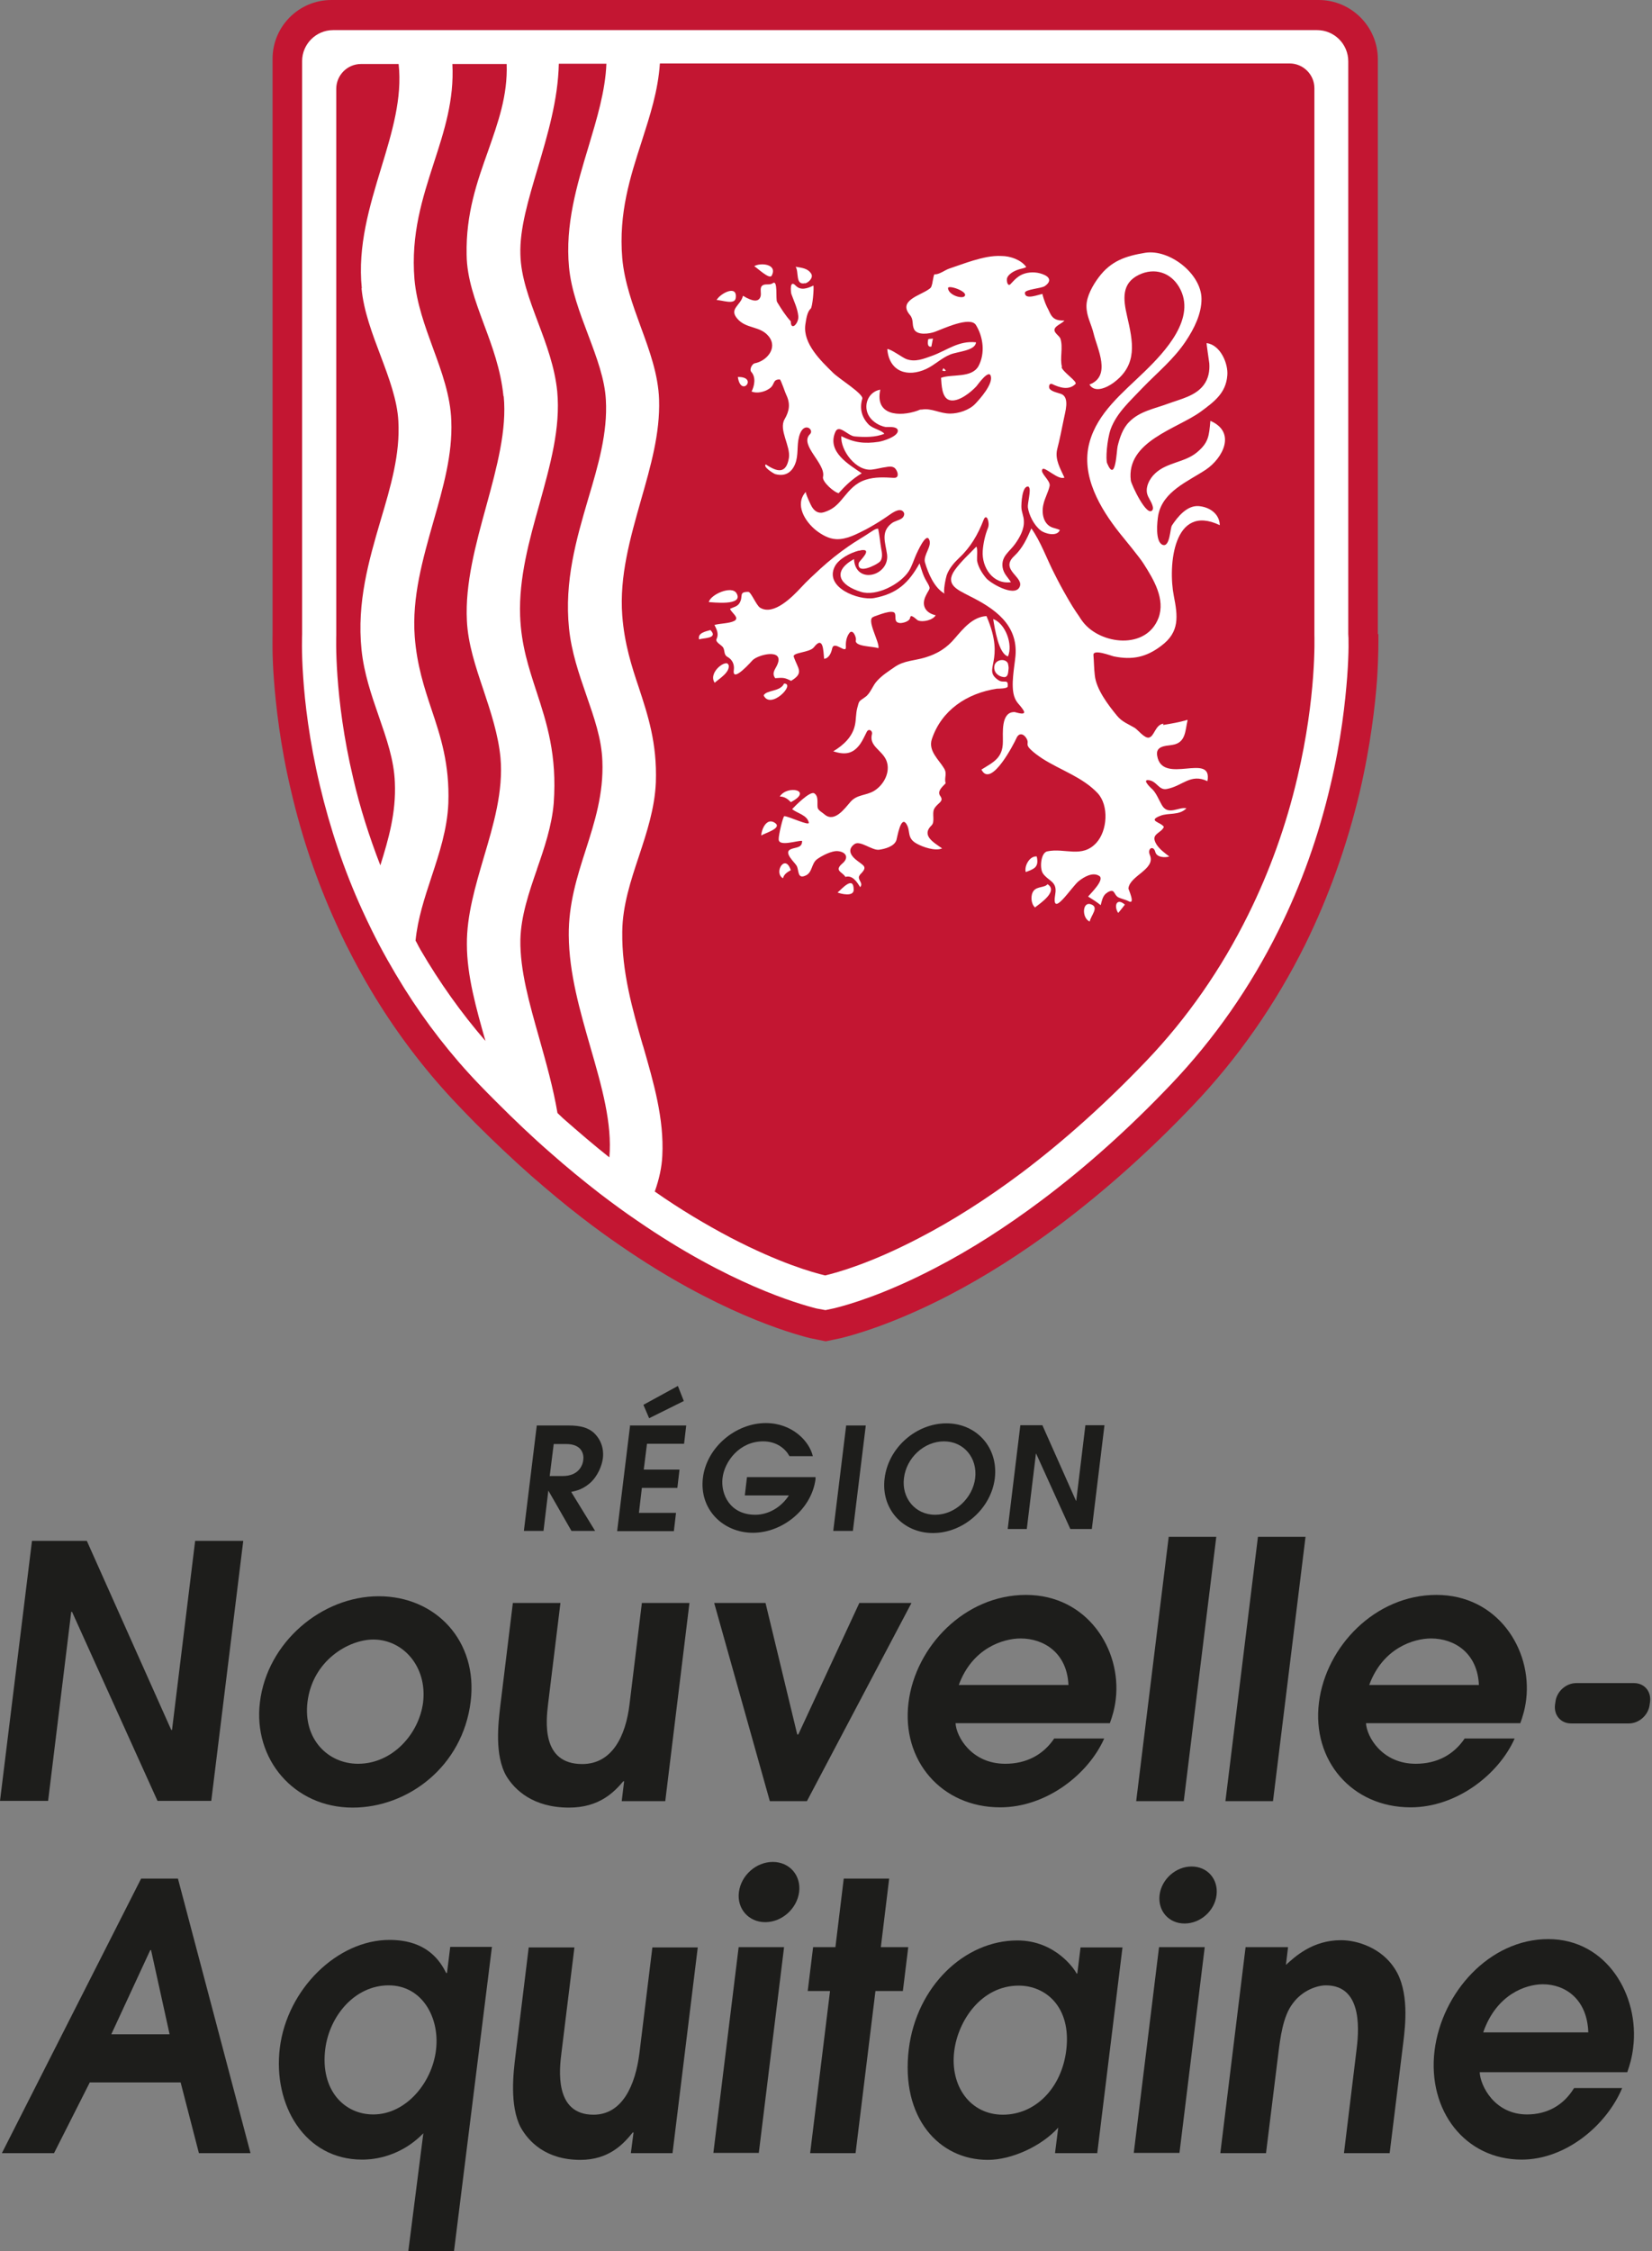 <?xml version="1.0" encoding="UTF-8"?><svg id="Calque_2" xmlns="http://www.w3.org/2000/svg" viewBox="0 0 61.46 83.72"><rect x="0" y="0" width="61.46" height="83.72" fill="#808080" stroke="none"/><defs><style>.cls-1{fill:#fff;}.cls-2{fill:#c31632;}.cls-3{fill:#1d1d1b;}</style></defs><g id="Accueil"><g id="BLASON"><path id="FOND_ROUGE" class="cls-2" d="m51.26,23.57V2.2c0-1.21-.99-2.2-2.2-2.2H12.33c-1.21,0-2.19.98-2.19,2.19v21.38c0,.19-.02.79.05,1.69.07.95.23,2.45.65,4.2.39,1.67.94,3.29,1.64,4.83.12.27.25.55.38.81.38.76.8,1.52,1.26,2.25.85,1.35,1.84,2.62,2.93,3.76.22.23.43.45.64.66.69.69,1.39,1.35,2.08,1.96.62.54,1.25,1.07,1.89,1.56.48.37.96.72,1.43,1.04,3.57,2.46,6.29,3.24,7.04,3.43l.59.12.57-.12c.53-.13,1.98-.54,3.99-1.58,1.37-.71,2.77-1.6,4.14-2.63,1.69-1.27,3.36-2.76,4.95-4.43,1.68-1.76,3.09-3.78,4.19-6,.87-1.77,1.55-3.67,2.02-5.64.41-1.75.58-3.25.65-4.2.06-.93.05-1.52.05-1.69Z"/><path id="blason_eau_melees" class="cls-1" d="m50.16,23.6V2.28c0-.64-.52-1.16-1.16-1.16H12.39c-.63,0-1.15.52-1.15,1.15v21.32s-.03.62.04,1.6c.06.91.22,2.34.62,4.02.38,1.6.9,3.15,1.57,4.62.12.26.24.52.37.78.36.73.77,1.45,1.2,2.14.81,1.29,1.75,2.5,2.79,3.58.21.22.42.43.63.64.67.67,1.35,1.32,2.03,1.91.6.53,1.21,1.03,1.83,1.51.46.35.92.69,1.38,1,3.41,2.35,5.97,3.09,6.68,3.27l.33.06.33-.07c.49-.12,1.84-.5,3.74-1.49,1.32-.68,2.66-1.54,3.98-2.53,1.64-1.23,3.25-2.67,4.81-4.31,1.6-1.68,2.95-3.61,4-5.73.84-1.69,1.49-3.51,1.93-5.4.4-1.68.55-3.11.62-4.02.07-.94.05-1.51.04-1.59Zm-31.42-8.86h0c.12,1.24-.25,2.62-.65,4.08-.39,1.42-.79,2.88-.72,4.26.04.86.32,1.7.62,2.59.27.81.55,1.66.63,2.51.11,1.24-.26,2.49-.62,3.7-.31,1.06-.64,2.16-.63,3.24,0,1.16.35,2.39.69,3.59-.9-1.04-1.71-2.18-2.41-3.38-.05-.09-.1-.18-.15-.28l-.04-.07c.08-.82.34-1.6.59-2.36.29-.88.59-1.78.63-2.75.05-1.46-.29-2.49-.63-3.5-.27-.81-.54-1.64-.62-2.69-.11-1.47.3-2.89.69-4.27.37-1.29.72-2.51.67-3.76-.03-.93-.36-1.83-.68-2.7-.3-.82-.61-1.67-.69-2.56-.14-1.68.3-3.03.72-4.33.39-1.2.76-2.34.69-3.68h2.02c.04,1.18-.32,2.17-.69,3.23-.41,1.15-.83,2.33-.8,3.86.01.89.32,1.71.64,2.58.31.83.63,1.69.73,2.68Zm-5.29-4.02h0c.08.85.4,1.69.71,2.51.32.85.62,1.66.66,2.43.07,1.22-.28,2.42-.66,3.69-.44,1.5-.89,3.05-.71,4.81.09.88.37,1.69.64,2.47.29.84.57,1.63.6,2.47.05,1.13-.24,2.12-.54,3.08-.41-1.06-.76-2.15-1.01-3.24-.72-3.03-.63-5.29-.63-5.32V3.3c0-.5.41-.92.92-.92h1.4c.14,1.26-.24,2.53-.65,3.87-.43,1.42-.88,2.89-.72,4.47Zm6.52,21.62c.28-.8.56-1.63.63-2.47.13-1.79-.26-2.99-.64-4.15-.29-.89-.57-1.73-.61-2.82-.05-1.41.34-2.81.72-4.16.4-1.45.79-2.82.66-4.19-.09-.89-.4-1.73-.71-2.55-.33-.88-.64-1.7-.66-2.54-.03-.96.3-2.04.64-3.19.37-1.25.76-2.55.79-3.9h1.77c-.04,1.01-.35,2.03-.67,3.1-.43,1.42-.87,2.89-.72,4.47.08.85.4,1.69.71,2.51.32.85.62,1.65.66,2.42.07,1.22-.28,2.42-.66,3.69-.44,1.5-.89,3.05-.71,4.81.09.88.37,1.69.64,2.47.29.84.57,1.62.6,2.46.05,1.22-.29,2.28-.62,3.31-.32.99-.64,2.01-.63,3.17.01,1.42.42,2.82.81,4.18.42,1.45.81,2.82.7,4.08-.58-.46-1.15-.95-1.72-1.45l-.21-.2c-.16-.94-.42-1.86-.67-2.75-.37-1.31-.73-2.55-.71-3.7.02-.87.32-1.76.62-2.62Zm3.95,6.55c-.39-1.35-.79-2.75-.77-4.24.01-.98.32-1.91.62-2.81.29-.88.59-1.78.63-2.75.05-1.46-.3-2.5-.63-3.51-.27-.8-.54-1.64-.62-2.69-.11-1.47.3-2.89.69-4.27.37-1.29.72-2.51.68-3.76-.03-.93-.36-1.83-.68-2.7-.3-.82-.61-1.67-.69-2.56-.14-1.68.3-3.03.72-4.33.31-.97.61-1.88.68-2.91h23.43c.5,0,.92.41.92.92v20.34c0,.09.08,2.27-.63,5.28-.42,1.8-1.04,3.52-1.84,5.13-.99,2-2.26,3.83-3.78,5.42-1.51,1.58-3.07,2.98-4.65,4.17-1.27.95-2.55,1.77-3.81,2.42-1.8.94-3.03,1.28-3.49,1.39-.47-.11-1.7-.46-3.51-1.4-.93-.49-1.89-1.06-2.83-1.72.17-.48.26-.91.28-1.33.07-1.38-.32-2.71-.72-4.1Z"/><g><path class="cls-1" d="m43.28,26.91c-.31.05-.33.48-.54.52-.16.03-.41-.29-.52-.36-.25-.15-.47-.22-.66-.45-.33-.4-.78-.99-.83-1.51-.03-.25-.03-.5-.05-.75-.02-.24.66.03.76.05.69.14,1.21.03,1.77-.4.68-.51.61-1.09.46-1.85-.22-1.12-.02-3.46,1.71-2.63-.01-.43-.39-.68-.79-.71-.43-.03-.78.4-.99.72-.07.1-.07.83-.35.72-.28-.12-.2-.86-.16-1.1.17-.89,1.1-1.25,1.78-1.7.63-.43,1.13-1.39.16-1.81-.05.56-.06.81-.51,1.18-.45.37-1.1.36-1.54.77-.21.19-.4.54-.28.83.04.11.25.4.18.53-.2.32-.79-.94-.81-1.09-.18-1.46,1.72-1.92,2.6-2.56.5-.37.94-.69.99-1.35.04-.44-.26-1.14-.77-1.2-.01,0,.09.68.1.75.02.29-.03.57-.21.81-.31.41-.86.52-1.32.69-.51.19-1.06.28-1.45.68-.24.24-.35.58-.43.9-.04.15-.07,1.4-.39.64-.06-.14-.01-.86.13-1.27.23-.62.74-1.06,1.18-1.53.56-.58,1.17-1.07,1.62-1.75.3-.45.58-1,.58-1.56,0-.93-1.18-1.86-2.09-1.72-.73.12-1.28.3-1.74.92-.21.28-.45.7-.45,1.06,0,.39.18.66.27,1.04.13.54.67,1.57-.16,1.88.2.33.66.11.9-.07.91-.67.72-1.52.5-2.48-.14-.61-.22-1.21.44-1.53.58-.28,1.18-.09,1.5.46.66,1.14-.53,2.4-1.28,3.13-.81.79-1.76,1.53-2.06,2.65-.33,1.23.4,2.45,1.13,3.37.16.2.75.91.89,1.14.37.58.81,1.31.55,2.01-.46,1.2-2.16.99-2.81.15-.04-.05-.08-.11-.12-.17,0,0,0,0,0,0,0,0,0-.01-.01-.02-.09-.13-.18-.26-.26-.39-.04-.07-.08-.13-.12-.2-.02-.04-.05-.08-.07-.12-.18-.31-.34-.61-.48-.89-.28-.54-.51-1.2-.86-1.69-.17.39-.33.74-.64,1.03-.56.52.42.79.19,1.17-.21.35-1.09-.17-1.24-.36-.15-.18-.29-.41-.33-.64-.01-.08.03-.49-.03-.52-.26.27-.58.56-.8.87-.38.54.1.73.54.96.95.47,1.81,1.07,1.72,2.22-.04.43-.18,1.09-.05,1.51.08.25.2.3.33.5.18.26-.28.09-.31.09-.53-.02-.43.82-.44,1.1,0,.61-.35.76-.8,1.04,0,0,.02.02.02.03.36.63,1.2-1.01,1.28-1.19.1-.24.29-.17.39.02.09.17-.06.19.13.38.13.13.3.25.45.35.67.43,1.5.69,2.06,1.29.42.46.36,1.39-.05,1.84-.54.59-1.17.18-1.83.32-.24.05-.29.63-.16.82.2.29.54.29.46.76-.17.99.62-.29.88-.48.19-.15.51-.34.75-.19.23.13-.31.65-.41.77.16.1.32.2.47.32.04-.16.07-.32.19-.43,0,0,0,0,.02-.01.02-.01.03-.03.05-.04.25-.14.22.04.35.16.08.07.31.11.42.17.28.16,0-.44,0-.47.05-.48,1.02-.71.8-1.24-.11-.25.13-.38.2-.12.05.21.37.22.52.17-.17-.13-.35-.26-.47-.44-.13-.21-.09-.31,0-.39,0,0,0,0,.01-.01.09-.08.21-.14.26-.26-.11-.18-.62-.22-.14-.41.32-.13.69,0,.98-.28-.28-.07-.69.29-.92-.13-.11-.19-.19-.41-.34-.57,0,0-.41-.36-.17-.35.33.02.39.39.7.33.59-.11.88-.59,1.51-.29.21-1.11-1.69.18-1.87-.95-.06-.35.28-.36.57-.4.5-.08.47-.53.56-.91,0,0,0-.01,0-.02-.31.09-.6.14-.91.19Z"/><path class="cls-1" d="m31.98,32.54c.34-.33.15-.33-.16-.59-.21-.18-.27-.39-.03-.56.21-.15.65.24.91.21.22-.03.57-.12.65-.36.03-.09.16-.93.37-.6.17.26,0,.52.38.73.23.13.69.29.95.18-.31-.22-.79-.48-.39-.86.13-.13.01-.43.09-.6.12-.24.39-.27.23-.49-.13-.18.09-.35.2-.47-.06-.22.07-.35-.06-.56-.19-.32-.6-.65-.45-1.09.36-1.07,1.3-1.7,2.42-1.87.06,0,.39,0,.4-.08.03-.31-.15-.1-.35-.24-.62-.42.3-.67-.44-2.38-.51.03-.86.46-1.17.82-.31.37-.65.58-1.11.72-.39.12-.78.11-1.13.35-.23.16-.47.31-.66.52-.17.18-.24.46-.44.6-.25.18-.22.12-.3.42-.05.2-.04.41-.08.61-.09.45-.43.76-.81.99.41.13.72.12,1-.27.1-.14.17-.31.25-.46.07-.13.22-.04.19.09-.12.45.38.59.54.99.16.42-.1.9-.46,1.12-.3.18-.64.13-.88.41-.21.24-.59.78-.96.47-.06-.06-.24-.15-.26-.25-.03-.16.05-.43-.13-.54-.16-.09-.73.49-.82.59.2.16.56.22.62.5.03.14-.73-.23-.91-.24-.05,0-.22.73-.21.86,0,.29.69.04.87.06.01.27-.24.23-.42.31-.29.12.15.49.22.62.09.17.02.5.33.36.26-.11.21-.45.43-.61.18-.13.53-.31.75-.3.32.02.45.24.19.46-.33.28.02.32.11.5.27-.08.44.2.55.38,0,0,0,0,0,0,.15-.16-.16-.3,0-.46Z"/><path class="cls-1" d="m32.51,22.93c.11-.03.74-.31.79-.1.04.14-.05.32.19.34.11,0,.35-.06.37-.2.02-.17.25.09.29.1.18.08.56-.01.66-.19-.36-.08-.55-.35-.37-.72.15-.32.22-.22.02-.56-.12-.2-.18-.43-.25-.65-.4.72-.83,1.13-1.69,1.29-.57.1-1.87-.39-1.46-1.18.15-.28.57-.5.88-.58,0,0,0,0,.01,0,.03,0,.06-.01.09-.02.45-.06-.07.4-.09.47-.09.46.65.08.77-.03.14-.12.09-.37.06-.52-.04-.24-.06-.49-.11-.72-.1,0-.19.07-.27.12-.28.19-.57.35-.84.54-.36.25-.71.53-1.04.83-.25.23-.5.46-.73.71-.29.31-1,1.05-1.51.74-.14-.08-.34-.59-.44-.59-.38,0-.17.16-.33.42-.08.13-.23.15-.35.21.05.15.37.33.16.45-.2.1-.52.09-.74.15.08.16.17.33.08.52-.06.13.19.22.25.33.06.13.02.25.14.33.19.1.28.28.25.5-.07.51.68-.35.7-.37.21-.21,1.16-.44.93.14-.07.19-.24.32-.09.53.27-.02.35-.03.59.1.5-.3.25-.45.1-.9-.05-.16.6-.15.75-.35.35-.45.35.13.38.43.19-.02.27-.24.3-.39.08-.31.53.24.51-.06-.01-.18.02-.36.13-.51.13-.17.27.17.24.27-.05.24.62.22.82.29,0,0,.01,0,.02,0,.06-.2-.48-1.09-.18-1.16Z"/><path class="cls-1" d="m31.19,18.35c.28-.31.51-.53.87-.75-.48-.33-1.29-.79-.99-1.52.13-.34.47.13.73.15.35.03.77.04,1.1-.1-.1-.13-.42-.19-.57-.33-.27-.27-.36-.61-.25-.97.06-.18-.89-.76-1.09-.97-.45-.44-1.12-1.08-1.03-1.78.03-.18.06-.48.2-.6.07-.06.13-.79.1-.86-.21.1-.47.2-.66,0-.23-.24-.18.24-.16.31.1.28.23.53.26.83.02.27-.28.57-.28.19-.21-.23-.35-.46-.51-.72-.06-.1.04-.84-.16-.7-.12.09-.3,0-.4.1-.1.09-.01.28-.06.41-.1.29-.51.04-.65-.04-.08.36-.53.48-.21.85.33.39.85.26,1.17.66.35.44-.09.92-.52,1-.1.02-.21.23-.13.32.18.2.12.52.01.73.2.08.47.02.65-.1.24-.15.11-.35.4-.35.04,0,.21.52.24.57.16.33.12.6-.06.91-.23.39.23,1,.16,1.44-.1.6-.43.53-.86.24-.12.09.29.34.35.36.43.12.68-.13.78-.49.09-.34.01-.68.15-1.03.18-.42.53-.12.36.04-.4.4.6,1.09.49,1.58-.05.18.43.6.59.61Z"/><path class="cls-1" d="m36.95,23.02c.06.36.2,1.29.55,1.39.19-.44-.09-1.22-.55-1.39Z"/><path class="cls-1" d="m38.5,33.75c.14-.12.9-.6.47-.87-.09.13-.38.08-.51.24-.13.16-.11.48.04.62Z"/><path class="cls-1" d="m27.4,22.06c-.18-.3-.97.05-1.03.33.1,0,1.32.16,1.03-.33Z"/><path class="cls-1" d="m29.95,10.54c.13-.03.32-.21.23-.36-.13-.21-.36-.22-.58-.26.13.19-.02.7.35.61Z"/><path class="cls-1" d="m27.1,24.73c-.05-.24-.74.24-.53.63,0,0,.02.02.02.03.16-.15.57-.38.52-.66Z"/><path class="cls-1" d="m29.42,29.83c.85-.44-.13-.65-.41-.21.17,0,.3.09.41.21Z"/><path class="cls-1" d="m29.17,25.42c-.14.31-.65.23-.76.44.26.55,1.21-.44.76-.44Z"/><path class="cls-1" d="m27.37,11.09c.08-.53-.59-.17-.71.07.18-.01.67.19.71-.07Z"/><path class="cls-1" d="m40.59,33.63c-.33-.12-.35.51-.05.64.05-.24.36-.53.05-.64Z"/><path class="cls-1" d="m28.71,10.25c.23-.44-.43-.49-.65-.35.1.05.57.51.65.35Z"/><path class="cls-1" d="m38.57,31.85c-.26-.03-.47.35-.41.58,0-.03.02,0,0,0,.32-.12.5-.18.41-.58Z"/><path class="cls-1" d="m31.76,33.09c0-.56-.46-.01-.6.1.12.05.6.17.6-.1Z"/><path class="cls-1" d="m28.32,31.07c.13-.09.8-.27.51-.47-.31-.21-.5.24-.51.47Z"/><path class="cls-1" d="m29.13,32.66c.04-.16.17-.23.29-.3-.21-.64-.65.1-.29.3Z"/><path class="cls-1" d="m27.45,14.02c.12.79.77-.02,0,0h0Z"/><path class="cls-1" d="m26.01,23.78c.11-.06.74-.02.42-.35-.16.05-.49.1-.42.35Z"/><path class="cls-1" d="m41.85,33.64c-.31-.27-.42.05-.25.31.09-.1.17-.21.25-.31Z"/><path class="cls-1" d="m34.71,12.59c-.12.02-.13,0-.18.03.01,0,0,.05,0,0-.01.09-.05.3.12.27.02-.1.04-.2.06-.31Z"/><path class="cls-1" d="m35.06,13.78s.08.04.13,0c-.03-.03-.06-.06-.09-.09-.01.03-.03.05-.04.08Z"/><path class="cls-1" d="m36.31,12.73c-.65-.07-1.08.3-1.63.5-.31.11-.63.25-.97.12-.15-.06-.56-.37-.7-.37.07.85.76,1.06,1.45.74.32-.15.57-.41.9-.54.28-.11.93-.14.95-.45"/><path class="cls-1" d="m39.51,13.65c-.09-.34.05-.72-.06-1.06-.04-.1-.23-.21-.22-.32,0-.15.29-.24.37-.35-.09,0-.19,0-.28-.03s-.15-.08-.2-.15c-.05-.07-.08-.15-.12-.23-.04-.07-.07-.14-.1-.21-.01-.02-.14-.37-.11-.37-.15.02-.66.24-.66-.04,0-.13.6-.16.74-.25.19-.13.24-.29,0-.41-.23-.11-.5-.13-.74-.06s-.37.22-.54.4c0,0-.02.02-.03.02-.09.03-.11-.17-.1-.22.02-.1.1-.17.17-.22.08-.06.18-.1.27-.13.09-.03.2-.04.28-.09-.19-.27-.6-.41-.92-.41-.36-.02-.72.07-1.06.17-.3.09-.59.2-.89.3-.15.05-.38.23-.54.21-.03,0-.05.16-.08.3,0,.03-.01.06-.02.09-.01.04-.02.08-.04.1-.01.02-.03.03-.05.05,0,0-.02.01-.03.02-.32.23-1.15.42-.7.95.15.18.07.33.15.52.11.26.59.18.78.11.28-.1,1.32-.6,1.53-.25.27.44.35,1.05.09,1.53-.26.45-.98.28-1.39.43.02.24.02.75.32.83.33.09.81-.31,1-.52.05-.06.45-.63.53-.38.09.3-.39.84-.58,1.04-.22.23-.62.36-.93.36-.39,0-.69-.21-1.05-.15,0,0-.02,0-.03,0-.04,0-.09.02-.13.04-.68.24-1.6.18-1.39-.78-.46.08-.66.61-.41,1,.13.2.38.35.61.39,0,0,.02,0,.04,0,.02,0,.04,0,.06,0,.02,0,.03,0,.05,0,0,0,.01,0,.02,0,.14,0,.3.03.28.16-.03.2-.53.36-.71.39-.54.08-.92.03-1.39-.21-.04.52.55,1.33,1.16,1.24.17-.02.33-.07.5-.09.11-.02.22-.04.32.03.08.06.18.28.07.35-.03.02-.07.02-.1.02-.35-.02-.7-.04-1.04.07-.38.12-.59.37-.83.66-.22.27-.38.44-.73.55-.2.06-.35-.04-.45-.21-.03-.04-.25-.52-.22-.55-.43.47-.03,1.11.39,1.44.21.16.47.31.74.32.39.02.78-.2,1.12-.37.22-.12.44-.25.65-.39.15-.09.42-.33.6-.32.08,0,.15.06.16.14,0,.06-.03.12-.08.16-.12.09-.28.1-.4.2-.4.32-.22.71-.16,1.14.11.8-1.17,1.16-1.23.18-.84.47-.53.98.26,1.22.58.18,1.47-.29,1.78-.77.12-.19.19-.43.28-.63.04-.08.35-.79.47-.56.14.25-.22.58-.15.86.12.41.35.96.74,1.17-.08-.04.04-.61.07-.69.09-.25.27-.46.46-.64.43-.4.7-.87.91-1.41.11-.29.24.09.17.28-.11.27-.18.58-.2.87-.04.61.38,1.25,1.05,1.16-.12-.19-.27-.31-.31-.55-.06-.42.26-.58.47-.88.17-.24.34-.54.32-.85,0-.16-.08-.32-.09-.48-.01-.13.02-.87.27-.79,0,0,.01,0,.01.02.09.09-.06.6-.04.75.04.28.22.65.47.85.16.13.62.25.72-.01-.08-.04-.18-.06-.27-.09-.35-.12-.42-.55-.34-.87.05-.23.18-.45.23-.68.04-.2-.37-.48-.27-.62.08-.12.59.42.82.31-.15-.33-.36-.67-.27-1.05.1-.38.17-.76.25-1.14.04-.23.23-.79-.1-.92-.11-.04-.38-.09-.44-.21-.03-.07,0-.2.1-.16.27.13.62.25.87,0,.09-.09-.46-.43-.52-.63Zm-3.63-2.63c-.11.1-.59-.05-.61-.3-.02-.15.79.13.61.3Z"/></g></g><path class="cls-1" d="m37.5,24.68s0,0,0-.01c-.03-.05-.05-.07-.07-.08-.14-.1-.42-.03-.44.2-.02.22.15.37.36.39.11.01.15-.09.16-.2h0c.01-.08.02-.15.01-.19,0,0-.01-.08-.02-.1Z"/><g id="TEXTE"><g><g><g><path class="cls-3" d="m19.96,53.01h1.2c.45,0,.72.09.92.26.2.18.4.5.35.95-.03.26-.18.67-.49.94-.26.22-.49.28-.69.32l.89,1.45h-.88l-.86-1.5h0l-.18,1.5h-.73l.48-3.92Zm.5,1.88h.47c.6,0,.75-.4.77-.6.03-.22-.06-.59-.63-.59h-.47l-.15,1.2Z"/><path class="cls-3" d="m23.42,53.01h2.11l-.08.68h-1.38l-.12.96h1.33l-.08.68h-1.32l-.11.93h1.38l-.08.68h-2.11l.48-3.92Zm.52-.77l1.28-.7.22.56-1.29.64-.21-.49Z"/><path class="cls-3" d="m27.78,54.93h2.56v.08c-.15,1.12-1.23,1.99-2.33,1.99s-2-.86-1.86-2.04c.14-1.15,1.23-2.04,2.34-2.04.98,0,1.62.67,1.75,1.23h-.87c-.14-.26-.46-.55-.98-.55-.88,0-1.44.75-1.51,1.37-.07.6.28,1.36,1.22,1.36.48,0,.96-.27,1.25-.72h-1.64l.08-.68Z"/><path class="cls-3" d="m31.48,53.01h.73l-.48,3.92h-.73l.48-3.92Z"/><path class="cls-3" d="m35.21,52.93c1.11,0,1.94.89,1.8,2.05-.14,1.12-1.17,2.03-2.3,2.03s-1.94-.91-1.8-2.03c.14-1.16,1.19-2.05,2.3-2.05Zm-.42,3.4c.75,0,1.4-.63,1.49-1.36.09-.75-.42-1.37-1.16-1.37s-1.4.61-1.49,1.37c-.09.73.41,1.36,1.16,1.36Z"/></g><path class="cls-3" d="m37.97,53h.81l1.25,2.81h.01l.34-2.81h.71l-.47,3.86h-.8l-1.27-2.8h-.01l-.34,2.8h-.71l.47-3.86Z"/></g><g><path class="cls-3" d="m1.19,57.3h2.04l3.14,7.03h.03l.86-7.03h1.79l-1.19,9.67h-2l-3.18-7.03h-.03l-.86,7.03H0l1.19-9.67Z"/><path class="cls-3" d="m9.67,63.3c.27-2.23,2.3-3.94,4.42-3.94s3.7,1.66,3.42,3.92c-.3,2.42-2.34,3.94-4.39,3.94-2.19,0-3.71-1.81-3.45-3.92Zm6.07.01c.16-1.34-.75-2.34-1.85-2.34-.92,0-2.26.78-2.45,2.32-.17,1.39.77,2.3,1.88,2.3,1.29,0,2.27-1.12,2.42-2.28Z"/><path class="cls-3" d="m25.65,59.61l-.9,7.37h-1.62l.09-.74h-.03c-.34.4-.89.98-2.02.98-1.34,0-2.02-.66-2.33-1.17-.45-.78-.3-1.98-.23-2.59l.47-3.85h1.77l-.46,3.76c-.07.6-.27,2.23,1.27,2.23,1.12,0,1.62-1.05,1.76-2.22l.46-3.77h1.76Z"/><path class="cls-3" d="m26.57,59.61h1.91l1.18,4.89h.04l2.27-4.89h1.94l-3.89,7.37h-1.38l-2.07-7.37Z"/><path class="cls-3" d="m35.55,64.08c.02.48.58,1.51,1.85,1.51.78,0,1.41-.33,1.82-.94h1.86c-.59,1.33-2.15,2.56-3.87,2.56-2.19,0-3.68-1.75-3.41-3.9.26-2.09,2.1-4,4.37-4s3.56,2.02,3.34,3.88c-.04.35-.13.65-.22.89h-5.72Zm4.2-1.42c-.05-1.18-.9-1.73-1.78-1.73-.65,0-1.8.36-2.3,1.73h4.08Z"/><path class="cls-3" d="m43.48,57.15h1.77l-1.21,9.83h-1.77l1.21-9.83Z"/><path class="cls-3" d="m46.8,57.15h1.77l-1.21,9.83h-1.77l1.21-9.83Z"/><path class="cls-3" d="m50.82,64.08c.02.48.58,1.51,1.85,1.51.78,0,1.41-.33,1.82-.94h1.86c-.59,1.33-2.15,2.56-3.87,2.56-2.19,0-3.68-1.75-3.41-3.9.26-2.09,2.1-4,4.37-4s3.56,2.02,3.34,3.88c-.04.35-.13.65-.22.89h-5.72Zm4.2-1.42c-.05-1.18-.9-1.73-1.78-1.73-.65,0-1.8.36-2.3,1.73h4.08Z"/><g><path class="cls-3" d="m45.26,70.47c-.07.59-.6,1.06-1.19,1.06s-1-.47-.93-1.06c.07-.58.6-1.06,1.19-1.06s1,.47.93,1.06Z"/><g><g><path class="cls-3" d="m5.26,69.86h1.36l2.7,10.21h-1.92l-.68-2.63h-3.38l-1.33,2.63H.07l5.18-10.21Zm-1.12,5.79h2.17l-.69-3.13h-.03l-1.45,3.13Z"/><path class="cls-3" d="m18.3,72.41l-1.41,11.31h-1.7l.56-4.39c-.95.98-2.07.98-2.28.98-2.14,0-3.32-2.04-3.06-4.15.27-2.19,2.14-4.02,4.08-4.02,1.44,0,1.91.84,2.11,1.23h.03l.12-.97h1.56Zm-4.41,6.22c1.2,0,2.18-1.16,2.33-2.39.15-1.2-.51-2.41-1.76-2.41s-2.2,1.12-2.36,2.37c-.19,1.54.72,2.43,1.78,2.43Z"/><path class="cls-3" d="m25.96,72.41l-.94,7.66h-1.55l.1-.77h-.03c-.33.41-.87,1.02-1.95,1.02-1.29,0-1.93-.69-2.22-1.21-.42-.81-.27-2.05-.19-2.69l.49-4h1.7l-.48,3.9c-.08.62-.28,2.32,1.19,2.32,1.07,0,1.56-1.09,1.71-2.3l.48-3.92h1.69Z"/><path class="cls-3" d="m30.88,74.04h-.83l.2-1.63h.83l.31-2.55h1.69l-.31,2.55h1.02l-.2,1.63h-1.02l-.74,6.03h-1.69l.74-6.03Z"/><path class="cls-3" d="m40.81,80.07h-1.56l.12-.95c-.62.69-1.73,1.2-2.62,1.2-1.82,0-3.25-1.57-2.94-4.12.29-2.34,2.08-4.04,4.04-4.04,1.44,0,2.16,1.12,2.2,1.23h.03l.12-.97h1.56l-.94,7.66Zm-2.91-6.23c-1.39,0-2.26,1.3-2.4,2.44-.16,1.3.6,2.36,1.81,2.36s2.19-.99,2.36-2.41c.19-1.59-.76-2.39-1.77-2.39Z"/><path class="cls-3" d="m46.35,72.41h1.57l-.08.66c.32-.29.98-.92,2.05-.92.61,0,1.51.29,2,1.06.55.84.39,2.13.32,2.72l-.51,4.14h-1.7l.46-3.78c.08-.63.3-2.46-1.13-2.46-.31,0-.87.17-1.24.68-.36.47-.46,1.27-.54,1.92l-.45,3.64h-1.7l.94-7.66Z"/><path class="cls-3" d="m55.05,77.06c.02.5.55,1.57,1.76,1.57.75,0,1.36-.34,1.75-.98h1.79c-.58,1.38-2.09,2.66-3.74,2.66-2.1,0-3.51-1.82-3.24-4.05.27-2.17,2.05-4.15,4.23-4.15s3.4,2.1,3.16,4.03c-.04.36-.13.67-.22.92h-5.49Zm4.04-1.48c-.04-1.23-.85-1.79-1.69-1.79-.63,0-1.73.37-2.22,1.79h3.91Z"/></g><g><polygon class="cls-3" points="26.54 80.06 28.23 80.06 29.17 72.41 27.48 72.41 26.54 80.06"/><path class="cls-3" d="m29.73,70.36c-.08.62-.64,1.12-1.26,1.12s-1.06-.5-.98-1.12c.08-.62.64-1.12,1.26-1.12s1.06.5.98,1.12Z"/></g><polygon class="cls-3" points="42.18 80.06 43.88 80.06 44.82 72.41 43.12 72.41 42.18 80.06"/></g></g></g><path class="cls-3" d="m57.87,63.27c.05-.37.39-.68.77-.68h2.15c.38,0,.64.3.6.68l-.02.14c-.05.37-.39.68-.77.68h-2.15c-.38,0-.64-.3-.6-.68l.02-.14Z"/></g></g></g></svg>